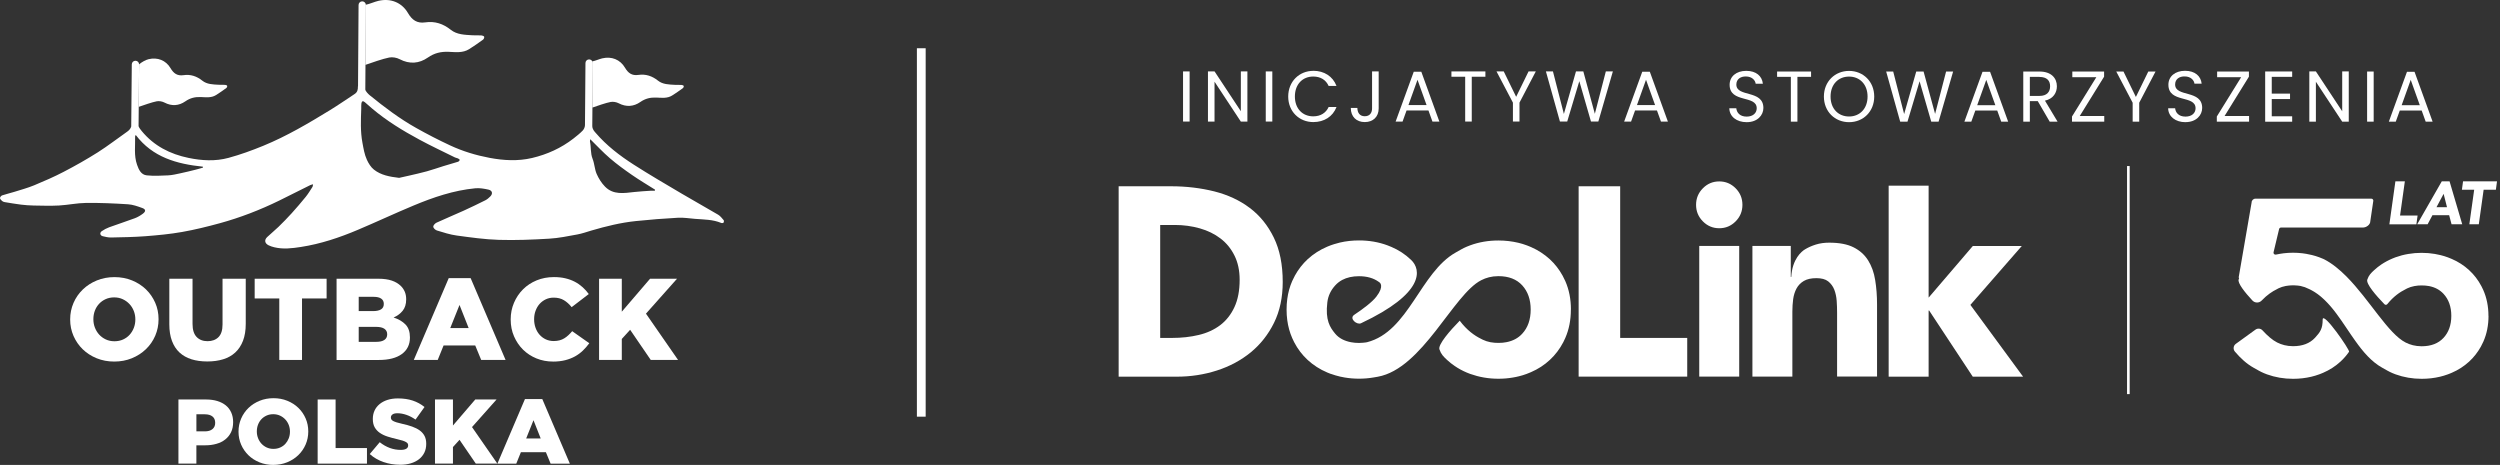 <?xml version="1.0" encoding="UTF-8"?> <svg xmlns="http://www.w3.org/2000/svg" width="285" height="53" viewBox="0 0 285 53" fill="none"><rect x="0" y="0" width="285" height="53" fill="#333333" stroke="none"/><path d="M13.025 41.218C12.303 41.218 11.636 41.092 11.02 40.842C10.406 40.591 9.876 40.248 9.429 39.816C8.985 39.385 8.635 38.876 8.38 38.296C8.127 37.713 7.999 37.092 7.999 36.432V36.405C7.999 35.742 8.127 35.121 8.38 34.533C8.635 33.947 8.988 33.436 9.443 32.999C9.898 32.562 10.431 32.218 11.045 31.968C11.659 31.718 12.328 31.591 13.05 31.591C13.772 31.591 14.438 31.718 15.055 31.968C15.668 32.218 16.198 32.562 16.645 32.993C17.09 33.425 17.439 33.933 17.695 34.513C17.95 35.093 18.075 35.717 18.075 36.377V36.405C18.075 37.067 17.948 37.691 17.695 38.277C17.442 38.862 17.087 39.373 16.632 39.811C16.176 40.248 15.643 40.591 15.03 40.842C14.416 41.092 13.747 41.218 13.025 41.218V41.218ZM13.044 38.903C13.402 38.903 13.727 38.837 14.022 38.706C14.316 38.574 14.566 38.395 14.771 38.169C14.977 37.944 15.138 37.683 15.254 37.383C15.371 37.084 15.429 36.765 15.429 36.432V36.405C15.429 36.069 15.371 35.753 15.254 35.453C15.138 35.154 14.974 34.89 14.757 34.659C14.544 34.431 14.288 34.247 13.994 34.109C13.7 33.972 13.372 33.903 13.017 33.903C12.661 33.903 12.336 33.969 12.045 34.101C11.753 34.233 11.503 34.412 11.295 34.637C11.084 34.862 10.926 35.124 10.812 35.423C10.701 35.723 10.645 36.042 10.645 36.374V36.402C10.645 36.737 10.704 37.056 10.82 37.353C10.937 37.653 11.098 37.917 11.309 38.148C11.52 38.376 11.77 38.56 12.067 38.697C12.361 38.835 12.689 38.903 13.044 38.903Z" fill="white"></path><path d="M23.631 41.207C22.962 41.207 22.362 41.125 21.826 40.957C21.293 40.789 20.838 40.531 20.463 40.185C20.088 39.836 19.802 39.396 19.602 38.862C19.402 38.329 19.303 37.7 19.303 36.977V31.778H21.949V36.924C21.949 37.595 22.104 38.09 22.412 38.411C22.721 38.733 23.137 38.895 23.659 38.895C24.181 38.895 24.595 38.741 24.906 38.434C25.214 38.126 25.369 37.645 25.369 36.99V31.778H28.015V36.911C28.015 37.661 27.91 38.307 27.702 38.849C27.493 39.39 27.199 39.836 26.819 40.185C26.441 40.534 25.98 40.792 25.442 40.957C24.903 41.125 24.3 41.207 23.631 41.207V41.207Z" fill="white"></path><path d="M31.836 34.024H29.032V31.776H37.233V34.024H34.429V41.034H31.839V34.024H31.836Z" fill="white"></path><path d="M38.369 31.776H43.156C43.742 31.776 44.244 31.847 44.664 31.987C45.083 32.128 45.427 32.337 45.705 32.609C45.891 32.793 46.038 33.01 46.144 33.257C46.249 33.505 46.304 33.785 46.304 34.104V34.132C46.304 34.67 46.169 35.105 45.899 35.435C45.63 35.764 45.285 36.017 44.869 36.196C45.441 36.38 45.894 36.647 46.23 36.996C46.566 37.345 46.732 37.832 46.732 38.458V38.486C46.732 39.289 46.421 39.915 45.805 40.364C45.186 40.814 44.314 41.037 43.192 41.037H38.369V31.778V31.776ZM42.523 35.465C42.923 35.465 43.228 35.399 43.439 35.267C43.65 35.135 43.753 34.931 43.753 34.659V34.632C43.753 34.376 43.656 34.181 43.459 34.044C43.261 33.906 42.97 33.837 42.576 33.837H40.893V35.465H42.523ZM42.898 38.97C43.297 38.97 43.606 38.898 43.819 38.753C44.033 38.607 44.139 38.398 44.139 38.123V38.096C44.139 37.84 44.036 37.636 43.831 37.488C43.625 37.34 43.306 37.263 42.87 37.263H40.893V38.97H42.898V38.97Z" fill="white"></path><path d="M51.155 31.709H53.654L57.636 41.034H54.856L54.176 39.382H50.569L49.9 41.034H47.173L51.155 31.709V31.709ZM53.426 37.397L52.385 34.764L51.33 37.397H53.426Z" fill="white"></path><path d="M63.044 41.218C62.375 41.218 61.748 41.1 61.159 40.861C60.571 40.621 60.062 40.289 59.629 39.863C59.196 39.434 58.855 38.928 58.599 38.343C58.344 37.757 58.219 37.119 58.219 36.432V36.404C58.219 35.734 58.344 35.107 58.594 34.519C58.843 33.933 59.185 33.422 59.624 32.985C60.06 32.548 60.579 32.207 61.181 31.959C61.784 31.712 62.439 31.588 63.153 31.588C63.633 31.588 64.069 31.635 64.46 31.729C64.852 31.822 65.21 31.954 65.535 32.124C65.86 32.295 66.154 32.501 66.418 32.74C66.682 32.979 66.915 33.238 67.12 33.521L65.168 35.016C64.902 34.681 64.608 34.417 64.285 34.222C63.963 34.027 63.578 33.93 63.122 33.93C62.792 33.93 62.492 33.994 62.22 34.123C61.948 34.252 61.714 34.425 61.517 34.645C61.32 34.865 61.167 35.126 61.056 35.426C60.945 35.725 60.89 36.044 60.89 36.377V36.404C60.89 36.748 60.945 37.072 61.056 37.378C61.167 37.683 61.32 37.944 61.517 38.164C61.714 38.384 61.948 38.56 62.22 38.686C62.492 38.812 62.792 38.879 63.122 38.879C63.364 38.879 63.583 38.851 63.783 38.799C63.983 38.747 64.166 38.67 64.33 38.568C64.494 38.466 64.652 38.348 64.796 38.211C64.944 38.073 65.088 37.922 65.23 37.754L67.181 39.129C66.959 39.428 66.715 39.706 66.454 39.962C66.19 40.217 65.893 40.437 65.56 40.624C65.227 40.808 64.852 40.954 64.438 41.061C64.025 41.166 63.558 41.221 63.042 41.221L63.044 41.218Z" fill="white"></path><path d="M68.295 31.776H70.885V35.533L74.106 31.776H77.18L73.64 35.756L77.299 41.034H74.187L71.835 37.595L70.885 38.64V41.034H68.295V31.776V31.776Z" fill="white"></path><path d="M20.341 45.542H23.506C23.97 45.542 24.392 45.6 24.772 45.715C25.153 45.831 25.475 45.998 25.744 46.215C26.014 46.433 26.216 46.705 26.361 47.026C26.505 47.348 26.577 47.708 26.577 48.112V48.134C26.577 48.566 26.497 48.945 26.341 49.272C26.183 49.599 25.963 49.874 25.68 50.097C25.4 50.32 25.064 50.487 24.672 50.597C24.281 50.71 23.859 50.765 23.401 50.765H22.387V52.854H20.341V45.542V45.542ZM23.359 49.176C23.726 49.176 24.012 49.091 24.22 48.918C24.428 48.745 24.531 48.514 24.531 48.219V48.198C24.531 47.881 24.428 47.642 24.22 47.477C24.012 47.312 23.723 47.23 23.351 47.23H22.39V49.173H23.362L23.359 49.176Z" fill="white"></path><path d="M31.156 53C30.586 53 30.059 52.901 29.573 52.703C29.087 52.505 28.668 52.236 28.318 51.892C27.968 51.549 27.691 51.15 27.491 50.691C27.291 50.232 27.191 49.74 27.191 49.218V49.196C27.191 48.673 27.291 48.181 27.491 47.717C27.691 47.252 27.971 46.851 28.329 46.504C28.687 46.158 29.109 45.889 29.595 45.691C30.081 45.493 30.609 45.394 31.178 45.394C31.747 45.394 32.275 45.493 32.76 45.691C33.246 45.889 33.663 46.158 34.015 46.499C34.368 46.84 34.643 47.241 34.843 47.7C35.043 48.159 35.143 48.651 35.143 49.173V49.196C35.143 49.718 35.043 50.21 34.843 50.674C34.643 51.136 34.362 51.54 34.004 51.887C33.646 52.233 33.224 52.502 32.738 52.7C32.252 52.898 31.725 52.997 31.156 52.997V53ZM31.172 51.172C31.456 51.172 31.711 51.12 31.944 51.015C32.177 50.911 32.374 50.771 32.535 50.592C32.697 50.413 32.824 50.207 32.916 49.971C33.008 49.734 33.055 49.484 33.055 49.218V49.196C33.055 48.932 33.008 48.679 32.916 48.442C32.824 48.206 32.694 47.997 32.524 47.816C32.355 47.634 32.155 47.491 31.922 47.381C31.689 47.274 31.43 47.219 31.15 47.219C30.87 47.219 30.611 47.271 30.384 47.376C30.156 47.48 29.956 47.62 29.792 47.799C29.626 47.978 29.501 48.184 29.412 48.42C29.323 48.657 29.279 48.907 29.279 49.173V49.196C29.279 49.459 29.326 49.712 29.418 49.949C29.509 50.185 29.637 50.394 29.803 50.575C29.97 50.757 30.167 50.9 30.4 51.01C30.634 51.117 30.889 51.172 31.172 51.172Z" fill="white"></path><path d="M36.212 45.542H38.258V51.078H41.834V52.854H36.212V45.542V45.542Z" fill="white"></path><path d="M45.61 52.981C44.95 52.981 44.322 52.88 43.728 52.676C43.134 52.473 42.606 52.168 42.151 51.761L43.289 50.411C44.028 50.997 44.827 51.288 45.685 51.288C45.96 51.288 46.168 51.244 46.313 51.159C46.457 51.071 46.529 50.947 46.529 50.788V50.766C46.529 50.689 46.513 50.623 46.477 50.562C46.441 50.505 46.377 50.447 46.282 50.392C46.188 50.337 46.06 50.282 45.902 50.23C45.744 50.177 45.538 50.122 45.285 50.067C44.891 49.977 44.525 49.878 44.189 49.771C43.85 49.663 43.559 49.523 43.309 49.353C43.059 49.182 42.862 48.971 42.717 48.718C42.573 48.465 42.501 48.149 42.501 47.775V47.753C42.501 47.412 42.565 47.099 42.695 46.815C42.825 46.529 43.014 46.285 43.264 46.076C43.514 45.867 43.814 45.705 44.166 45.592C44.519 45.477 44.916 45.419 45.358 45.419C45.991 45.419 46.554 45.501 47.051 45.666C47.548 45.831 47.995 46.076 48.395 46.398L47.371 47.833C47.032 47.596 46.688 47.417 46.332 47.294C45.977 47.173 45.635 47.11 45.302 47.11C45.055 47.11 44.872 47.156 44.747 47.244C44.625 47.335 44.561 47.445 44.561 47.577V47.599C44.561 47.681 44.58 47.756 44.619 47.819C44.658 47.882 44.725 47.94 44.819 47.992C44.913 48.044 45.044 48.096 45.211 48.149C45.377 48.201 45.585 48.256 45.838 48.311C46.26 48.402 46.64 48.506 46.982 48.63C47.324 48.751 47.612 48.899 47.851 49.072C48.09 49.245 48.273 49.457 48.401 49.702C48.529 49.949 48.59 50.243 48.59 50.584V50.606C48.59 50.983 48.517 51.316 48.373 51.607C48.229 51.898 48.026 52.148 47.765 52.352C47.504 52.555 47.193 52.712 46.827 52.822C46.46 52.929 46.052 52.984 45.602 52.984L45.61 52.981Z" fill="white"></path><path d="M49.589 45.542H51.636V48.508L54.179 45.542H56.606L53.81 48.687L56.7 52.854H54.243L52.385 50.138L51.636 50.963V52.854H49.589V45.542V45.542Z" fill="white"></path><path d="M59.846 45.49H61.82L64.963 52.855H62.77L62.231 51.549H59.382L58.855 52.855H56.703L59.846 45.49ZM61.639 49.982L60.818 47.904L59.985 49.982H61.642H61.639Z" fill="white"></path><path d="M82.486 25.084C82.297 24.864 82.108 24.617 81.864 24.474C80.487 23.66 79.084 22.885 77.71 22.072C75.877 20.986 74.034 19.916 72.243 18.767C70.647 17.742 69.142 16.59 67.9 15.139C67.764 14.979 67.517 14.748 67.52 14.341L67.576 7.186C67.576 6.958 67.392 6.774 67.162 6.771H67.159C66.931 6.771 66.745 6.952 66.743 7.18L66.687 14.267C66.684 14.476 66.576 14.729 66.432 14.88C66.11 15.213 65.74 15.507 65.374 15.793C63.972 16.881 62.389 17.599 60.662 18.009C59.049 18.391 57.419 18.297 55.811 17.995C54.259 17.703 52.743 17.244 51.313 16.576C49.997 15.963 48.703 15.295 47.437 14.583C45.552 13.528 43.833 12.225 42.159 10.867C42.001 10.738 41.659 10.402 41.645 10.201L41.709 0.569C41.709 0.341 41.526 0.154 41.296 0.154H41.293C41.065 0.154 40.879 0.335 40.876 0.564L40.815 9.85L40.801 9.844C40.812 10.226 40.749 10.509 40.418 10.724C39.491 11.329 38.583 11.966 37.639 12.544C35.179 14.05 32.697 15.518 30.02 16.617C28.726 17.148 27.402 17.629 26.052 17.997C24.556 18.404 23.012 18.316 21.502 18.003C19.391 17.569 17.548 16.631 16.162 14.946C16.048 14.809 15.868 14.586 15.796 14.388L15.857 7.34C15.857 7.112 15.674 6.925 15.443 6.925H15.44C15.213 6.925 15.027 7.106 15.024 7.334L14.96 14.407C14.96 14.407 14.96 14.416 14.96 14.418C14.891 14.652 14.746 14.836 14.516 14.998C13.386 15.787 12.297 16.637 11.137 17.373C9.879 18.168 8.58 18.902 7.258 19.589C6.167 20.158 5.034 20.65 3.896 21.123C3.16 21.425 2.385 21.637 1.624 21.874C1.169 22.017 0.7 22.121 0.25 22.272C0.136 22.308 0 22.47 0 22.575C0 22.687 0.133 22.816 0.236 22.91C0.314 22.979 0.43 23.025 0.539 23.042C1.158 23.144 1.777 23.251 2.402 23.328C2.879 23.386 3.36 23.421 3.84 23.43C4.801 23.446 5.767 23.479 6.725 23.427C7.758 23.369 8.785 23.144 9.815 23.133C11.406 23.116 13 23.185 14.585 23.287C15.138 23.322 15.69 23.52 16.221 23.713C16.623 23.858 16.645 24.089 16.298 24.353C16.018 24.565 15.701 24.755 15.371 24.878C14.402 25.241 13.416 25.554 12.447 25.909C12.15 26.019 11.861 26.173 11.6 26.354C11.337 26.538 11.403 26.852 11.714 26.929C12.023 27.003 12.342 27.08 12.655 27.075C13.963 27.047 15.271 27.028 16.576 26.929C17.975 26.819 19.378 26.69 20.758 26.445C22.212 26.189 23.651 25.832 25.078 25.442C27.399 24.804 29.64 23.935 31.803 22.88C32.999 22.294 34.185 21.689 35.379 21.098C35.456 21.06 35.551 21.049 35.69 21.01C35.659 21.153 35.662 21.244 35.623 21.307C35.376 21.687 35.143 22.08 34.86 22.432C34.343 23.069 33.807 23.696 33.258 24.304C32.772 24.84 32.264 25.359 31.747 25.862C31.333 26.264 30.881 26.624 30.462 27.022C30.109 27.355 30.173 27.74 30.617 27.962C30.825 28.067 31.053 28.136 31.278 28.191C32.286 28.433 33.296 28.309 34.296 28.155C36.553 27.806 38.705 27.086 40.796 26.2C42.917 25.304 45.005 24.323 47.129 23.438C49.395 22.492 51.716 21.7 54.184 21.464C54.673 21.417 55.192 21.508 55.678 21.615C56.136 21.717 56.211 22.082 55.884 22.404C55.72 22.566 55.536 22.729 55.334 22.83C54.509 23.242 53.676 23.644 52.838 24.026C51.819 24.488 50.78 24.914 49.764 25.384C49.592 25.464 49.381 25.697 49.389 25.849C49.398 26.003 49.631 26.22 49.809 26.275C50.55 26.5 51.294 26.745 52.055 26.849C53.654 27.066 55.262 27.294 56.872 27.344C58.782 27.402 60.698 27.322 62.608 27.209C63.686 27.146 64.755 26.923 65.818 26.728C66.359 26.629 66.884 26.44 67.415 26.283C69.083 25.794 70.771 25.378 72.504 25.2C74.095 25.035 75.689 24.908 77.285 24.823C77.932 24.788 78.587 24.897 79.237 24.95C80.242 25.029 81.261 25.016 82.216 25.414C82.291 25.447 82.45 25.431 82.483 25.381C82.53 25.307 82.544 25.148 82.494 25.09M22.29 19.347C21.724 19.488 21.157 19.63 20.585 19.751C20.116 19.85 19.647 19.968 19.172 19.991C18.358 20.032 17.537 20.073 16.732 19.991C16.082 19.922 15.821 19.345 15.624 18.784C15.252 17.725 15.432 16.631 15.404 15.551C15.404 15.51 15.44 15.466 15.474 15.386C17.406 17.94 20.16 18.693 23.129 19.001C23.129 19.037 23.134 19.072 23.137 19.108C22.854 19.188 22.576 19.279 22.29 19.347M52.241 18.432C51.68 18.608 51.111 18.765 50.547 18.938C49.92 19.13 49.298 19.355 48.665 19.529C47.984 19.718 47.293 19.867 46.604 20.029C46.202 20.125 45.799 20.21 45.499 20.276C44.392 20.147 43.417 19.96 42.628 19.336C42.279 19.061 42.015 18.627 41.826 18.215C41.545 17.602 41.44 16.931 41.315 16.26C41.074 14.963 41.14 13.676 41.182 12.379C41.187 12.184 41.171 11.988 41.198 11.799C41.234 11.521 41.379 11.466 41.598 11.656C41.876 11.898 42.151 12.142 42.431 12.381C44.081 13.775 45.919 14.897 47.815 15.919C49.145 16.637 50.517 17.28 51.871 17.951C51.98 18.003 52.11 18.011 52.218 18.064C52.296 18.099 52.357 18.173 52.427 18.231C52.363 18.3 52.313 18.407 52.238 18.429M74.656 21.742C74.511 21.742 74.37 21.733 74.225 21.742C73.59 21.786 72.954 21.816 72.321 21.887C71.138 22.019 69.922 22.242 68.975 21.277C68.572 20.867 68.248 20.348 68.017 19.823C67.784 19.287 67.775 18.657 67.556 18.11C67.298 17.464 67.398 16.785 67.256 16.137C67.24 16.065 67.276 15.98 67.29 15.87C68.053 16.617 68.753 17.376 69.53 18.041C70.33 18.729 71.188 19.353 72.057 19.952C72.907 20.54 73.801 21.068 74.675 21.621C74.667 21.659 74.661 21.7 74.653 21.742" fill="white"></path><path d="M41.673 0.547C42.129 0.459 42.678 0.206 43.131 0.099C44.502 -0.228 45.791 0.261 46.507 1.484C46.968 2.271 47.532 2.691 48.478 2.551C49.572 2.389 50.522 2.705 51.391 3.398C52.096 3.961 53.002 3.967 53.865 4.022C54.195 4.044 54.531 4.016 54.862 4.035C54.981 4.044 55.156 4.099 55.195 4.184C55.231 4.261 55.156 4.453 55.07 4.517C54.551 4.893 54.023 5.264 53.479 5.605C52.754 6.059 51.933 5.941 51.144 5.908C50.267 5.872 49.52 6.042 48.77 6.565C47.793 7.246 46.69 7.343 45.563 6.749C45.224 6.57 44.752 6.485 44.378 6.556C43.681 6.685 42.323 7.164 41.651 7.397L41.67 0.55L41.673 0.547Z" fill="white"></path><path d="M67.528 6.999C67.878 6.933 68.303 6.735 68.65 6.653C69.708 6.4 70.696 6.779 71.249 7.719C71.604 8.324 72.037 8.649 72.768 8.541C73.612 8.418 74.342 8.66 75.011 9.193C75.552 9.627 76.249 9.63 76.916 9.671C77.171 9.688 77.43 9.666 77.685 9.682C77.777 9.688 77.913 9.732 77.943 9.795C77.971 9.855 77.913 10.004 77.846 10.051C77.446 10.342 77.041 10.625 76.621 10.889C76.063 11.238 75.43 11.147 74.822 11.123C74.148 11.095 73.573 11.227 72.995 11.629C72.243 12.153 71.396 12.228 70.527 11.771C70.266 11.634 69.902 11.571 69.614 11.623C69.078 11.722 68.045 12.085 67.528 12.266V6.999Z" fill="white"></path><path d="M15.854 7.337C16.148 7.084 16.601 6.828 16.937 6.748C17.956 6.504 18.911 6.869 19.444 7.776C19.786 8.359 20.205 8.673 20.907 8.571C21.721 8.45 22.426 8.684 23.07 9.2C23.595 9.618 24.267 9.624 24.909 9.662C25.156 9.679 25.403 9.657 25.65 9.673C25.739 9.679 25.869 9.72 25.897 9.783C25.925 9.841 25.866 9.984 25.805 10.031C25.419 10.311 25.028 10.586 24.625 10.839C24.087 11.177 23.476 11.086 22.89 11.064C22.237 11.037 21.685 11.166 21.127 11.554C20.402 12.059 19.583 12.131 18.747 11.691C18.495 11.559 18.145 11.496 17.867 11.548C17.351 11.644 16.312 12.01 15.812 12.183L15.857 7.342L15.854 7.337Z" fill="white"></path><path d="M105.526 5.5H104.526V47.5H105.526V5.5Z" fill="white"></path><path d="M134.867 8.142H135.616V13.857H134.867V8.142Z" fill="white"></path><path d="M142.204 8.136V13.863H141.456L138.456 9.313V13.863H137.707V8.136H138.456L141.456 12.681V8.136H142.204Z" fill="white"></path><path d="M144.296 8.142H145.044V13.857H144.296V8.142Z" fill="white"></path><path d="M149.714 8.071C150.949 8.071 151.936 8.695 152.363 9.8H151.466C151.157 9.111 150.545 8.725 149.708 8.725C148.508 8.725 147.617 9.592 147.617 11C147.617 12.408 148.514 13.263 149.708 13.263C150.545 13.263 151.151 12.877 151.466 12.2H152.363C151.936 13.299 150.949 13.917 149.714 13.917C148.116 13.917 146.856 12.717 146.856 11.006C146.856 9.295 148.11 8.077 149.714 8.077V8.071Z" fill="white"></path><path d="M156.415 8.142H157.169V12.366C157.169 13.317 156.528 13.917 155.583 13.917C154.639 13.917 153.991 13.311 153.991 12.307H154.74C154.746 12.83 154.995 13.252 155.583 13.252C156.171 13.252 156.415 12.842 156.415 12.366V8.142Z" fill="white"></path><path d="M162.843 12.592H160.348L159.89 13.864H159.1L161.168 8.178H162.029L164.09 13.864H163.3L162.843 12.592ZM161.595 9.093L160.562 11.98H162.629L161.595 9.093Z" fill="white"></path><path d="M165.463 8.142H169.336V8.748H167.78V13.857H167.031V8.748H165.463V8.142Z" fill="white"></path><path d="M170.596 8.142H171.427L172.841 11.036L174.255 8.142H175.081L173.221 11.701V13.857H172.473V11.701L170.602 8.142H170.596Z" fill="white"></path><path d="M176.239 8.142H177.036L178.283 12.99L179.661 8.142H180.499L181.812 12.972L183.065 8.142H183.867L182.21 13.857H181.372L180.042 9.253L178.663 13.857H177.832L176.234 8.142H176.239Z" fill="white"></path><path d="M188.893 12.592H186.398L185.941 13.864H185.151L187.218 8.178H188.08L190.141 13.864H189.351L188.893 12.592ZM187.646 9.093L186.612 11.98H188.68L187.646 9.093Z" fill="white"></path><path d="M199.119 13.928C197.973 13.928 197.159 13.287 197.141 12.342H197.937C197.985 12.818 198.323 13.293 199.119 13.293C199.844 13.293 200.266 12.883 200.266 12.342C200.266 10.804 197.177 11.784 197.177 9.663C197.177 8.718 197.937 8.077 199.072 8.077C200.206 8.077 200.878 8.677 200.967 9.544H200.147C200.1 9.158 199.737 8.724 199.042 8.718C198.424 8.701 197.943 9.021 197.943 9.639C197.943 11.118 201.026 10.198 201.026 12.312C201.026 13.126 200.361 13.928 199.125 13.928H199.119Z" fill="white"></path><path d="M202.589 8.154H206.462V8.76H204.906V13.869H204.157V8.76H202.589V8.154Z" fill="white"></path><path d="M210.793 13.928C209.183 13.928 207.924 12.722 207.924 11.005C207.924 9.289 209.189 8.083 210.793 8.083C212.397 8.083 213.662 9.289 213.662 11.005C213.662 12.722 212.409 13.928 210.793 13.928ZM210.793 13.281C211.999 13.281 212.902 12.402 212.902 11.005C212.902 9.609 211.999 8.73 210.793 8.73C209.587 8.73 208.684 9.597 208.684 11.005C208.684 12.413 209.587 13.281 210.793 13.281Z" fill="white"></path><path d="M215.029 8.154H215.825L217.072 13.002L218.451 8.154H219.288L220.601 12.984L221.855 8.154H222.657L220.999 13.869H220.162L218.831 9.265L217.453 13.869H216.621L215.023 8.154H215.029Z" fill="white"></path><path d="M227.683 12.598H225.188L224.73 13.869H223.94L226.007 8.184H226.869L228.93 13.869H228.14L227.683 12.598ZM226.435 9.105L225.401 11.992H227.469L226.435 9.105Z" fill="white"></path><path d="M232.501 8.154C233.843 8.154 234.485 8.903 234.485 9.835C234.485 10.566 234.081 11.261 233.125 11.475L234.562 13.869H233.665L232.305 11.528H231.402V13.869H230.653V8.154H232.501ZM232.501 8.766H231.402V10.934H232.501C233.344 10.934 233.713 10.477 233.713 9.835C233.713 9.194 233.35 8.772 232.501 8.772V8.766Z" fill="white"></path><path d="M239.867 8.742L237.093 13.222H239.885V13.869H236.208V13.281L238.982 8.802H236.244V8.154H239.867V8.742Z" fill="white"></path><path d="M241.246 8.154H242.077L243.491 11.053L244.905 8.154H245.731L243.871 11.713V13.869H243.123V11.713L241.252 8.154H241.246Z" fill="white"></path><path d="M249.147 13.929C248 13.929 247.187 13.287 247.169 12.342H247.965C248.012 12.818 248.351 13.293 249.147 13.293C249.872 13.293 250.294 12.883 250.294 12.342C250.294 10.798 247.198 11.784 247.198 9.657C247.198 8.713 247.959 8.071 249.094 8.071C250.228 8.071 250.9 8.671 250.989 9.538H250.169C250.121 9.152 249.759 8.719 249.064 8.713C248.446 8.695 247.965 9.016 247.965 9.633C247.965 11.113 251.048 10.192 251.048 12.307C251.048 13.121 250.383 13.923 249.147 13.923V13.929Z" fill="white"></path><path d="M256.377 8.742L253.603 13.222H256.395V13.869H252.717V13.281L255.492 8.802H252.753V8.154H256.377V8.742Z" fill="white"></path><path d="M261.308 8.76H258.979V10.673H261.064V11.291H258.979V13.257H261.308V13.875H258.23V8.148H261.308V8.766V8.76Z" fill="white"></path><path d="M267.759 8.142V13.869H267.011L264.011 9.318V13.869H263.262V8.142H264.011L267.011 12.687V8.142H267.759Z" fill="white"></path><path d="M269.851 8.154H270.599V13.869H269.851V8.154Z" fill="white"></path><path d="M276.071 12.598H273.576L273.118 13.869H272.328L274.395 8.184H275.257L277.318 13.869H276.528L276.071 12.598ZM274.823 9.105L273.789 11.992H275.857L274.823 9.105Z" fill="white"></path><path d="M179.079 35.293C179.079 36.487 178.866 37.57 178.44 38.536C178.369 38.699 178.291 38.856 178.214 39.013C177.813 39.783 177.303 40.455 176.682 41.029C176.062 41.61 175.345 42.073 174.531 42.426C174.376 42.491 174.214 42.556 174.046 42.622C173.755 42.733 173.458 42.824 173.155 42.896C172.928 42.955 172.696 43 172.463 43.039C171.933 43.131 171.384 43.176 170.822 43.176C170.26 43.176 169.711 43.131 169.181 43.039C168.632 42.948 168.108 42.804 167.591 42.622C167.462 42.576 167.333 42.524 167.21 42.471C166.719 42.263 166.26 42.015 165.834 41.721C165.524 41.512 165.233 41.284 164.962 41.029C164.535 40.631 164.283 40.383 164.096 39.828C163.909 39.28 165.324 37.662 166.409 36.559C167.223 37.649 168.108 38.269 168.819 38.615C168.89 38.654 168.961 38.693 169.032 38.725C169.297 38.856 169.588 38.947 169.911 39.013C169.93 39.013 169.943 39.013 169.963 39.019C170.234 39.071 170.518 39.091 170.829 39.091C171.139 39.091 171.462 39.065 171.746 39.006C172.476 38.863 173.077 38.543 173.536 38.04C174.182 37.342 174.498 36.422 174.498 35.286C174.498 34.151 174.175 33.237 173.536 32.532C172.896 31.834 171.992 31.482 170.829 31.482H170.803C170.04 31.482 169.407 31.664 168.858 31.945C165.666 33.563 162.164 42.028 157.066 42.948L156.569 43.033C156.039 43.124 155.49 43.17 154.928 43.17C154.365 43.17 153.816 43.124 153.286 43.033C153.118 43.007 152.95 42.974 152.782 42.935C152.421 42.85 152.065 42.746 151.723 42.622C151.723 42.622 151.71 42.622 151.703 42.622C151.574 42.576 151.445 42.524 151.322 42.471C150.469 42.113 149.72 41.63 149.067 41.029C148.447 40.455 147.936 39.783 147.536 39.013C147.452 38.856 147.381 38.699 147.31 38.536C147.032 37.903 146.845 37.224 146.748 36.5C146.696 36.115 146.67 35.711 146.67 35.293C146.67 34.875 146.696 34.477 146.748 34.086C146.845 33.355 147.032 32.676 147.31 32.043C147.407 31.827 147.51 31.619 147.62 31.416C148.008 30.712 148.492 30.091 149.067 29.556C149.72 28.956 150.469 28.473 151.322 28.114C151.445 28.062 151.574 28.01 151.703 27.964C151.833 27.918 151.962 27.873 152.091 27.833C152.311 27.768 152.524 27.703 152.75 27.651C153.448 27.488 154.172 27.409 154.928 27.409C156.071 27.409 157.15 27.592 158.158 27.964C158.32 28.023 158.481 28.088 158.643 28.16C159.45 28.512 160.161 28.956 160.872 29.635C162.028 30.738 162.435 33.426 155.154 36.852C154.682 37.074 153.758 36.304 154.385 35.887C155.393 35.215 156.42 34.444 156.905 33.818C157.854 32.591 157.279 32.206 157.279 32.206C157.247 32.18 157.215 32.154 157.182 32.134C156.588 31.703 155.839 31.488 154.921 31.488C154.184 31.488 153.545 31.632 153.015 31.912C152.711 32.075 152.446 32.284 152.214 32.539C151.736 33.061 151.406 33.7 151.316 34.464C151.07 36.507 151.619 37.316 152.201 38.027C152.64 38.562 153.267 38.869 154.01 39.013C154.294 39.065 154.598 39.097 154.921 39.097C155.024 39.097 155.645 39.065 155.839 39.013C160.594 37.805 161.906 31.044 165.963 28.78C166.37 28.551 166.771 28.303 167.21 28.121C167.333 28.068 167.462 28.016 167.591 27.971C168.599 27.599 169.678 27.416 170.822 27.416C171.61 27.416 172.366 27.507 173.09 27.677C173.419 27.755 173.743 27.853 174.053 27.971C174.111 27.99 174.169 28.01 174.221 28.036C174.324 28.075 174.434 28.121 174.537 28.166C175.345 28.519 176.062 28.989 176.689 29.563C177.264 30.098 177.748 30.718 178.136 31.423C178.246 31.625 178.349 31.834 178.446 32.049C178.873 33.022 179.086 34.099 179.086 35.293H179.079Z" fill="white"></path><path d="M127.526 21.235H133.515C135.234 21.235 136.868 21.431 138.419 21.816C139.97 22.208 141.32 22.834 142.47 23.702C143.627 24.57 144.538 25.699 145.216 27.089C145.895 28.48 146.231 30.163 146.231 32.147C146.231 33.903 145.901 35.456 145.242 36.794C144.583 38.132 143.698 39.254 142.587 40.168C141.475 41.075 140.189 41.767 138.729 42.236C137.275 42.706 135.744 42.941 134.148 42.941H127.526V21.235ZM132.262 38.523H133.612C134.704 38.523 135.718 38.412 136.662 38.184C137.605 37.962 138.419 37.583 139.104 37.068C139.789 36.546 140.332 35.861 140.726 35.012C141.12 34.164 141.32 33.126 141.32 31.899C141.32 30.835 141.12 29.909 140.726 29.126C140.332 28.336 139.802 27.69 139.13 27.181C138.464 26.672 137.676 26.287 136.778 26.032C135.88 25.778 134.93 25.647 133.941 25.647H132.262V38.523Z" fill="white"></path><path d="M179.964 21.235H184.7V38.523H192.344V42.935H179.964V21.235Z" fill="white"></path><path d="M193.352 23.35C193.352 22.613 193.611 21.986 194.128 21.464C194.644 20.942 195.265 20.681 195.995 20.681C196.725 20.681 197.345 20.942 197.862 21.464C198.379 21.986 198.637 22.613 198.637 23.35C198.637 24.088 198.379 24.714 197.862 25.236C197.345 25.758 196.725 26.019 195.995 26.019C195.265 26.019 194.644 25.758 194.128 25.236C193.611 24.714 193.352 24.088 193.352 23.35ZM193.714 28.036H198.269V42.935H193.714V28.036Z" fill="white"></path><path d="M199.781 28.036H204.149V31.573H204.207C204.31 29.523 205.39 28.655 205.758 28.434C206.12 28.212 206.54 28.023 207.005 27.879C207.47 27.735 207.974 27.664 208.523 27.664C209.68 27.664 210.61 27.84 211.314 28.199C212.025 28.558 212.574 29.054 212.968 29.687C213.363 30.32 213.634 31.064 213.77 31.925C213.912 32.787 213.983 33.713 213.983 34.712V42.928H209.428V35.632C209.428 35.201 209.415 34.758 209.383 34.301C209.35 33.844 209.26 33.42 209.111 33.028C208.963 32.643 208.723 32.323 208.413 32.075C208.097 31.827 207.651 31.71 207.063 31.71C206.475 31.71 206.003 31.814 205.635 32.03C205.273 32.245 204.995 32.532 204.802 32.891C204.608 33.25 204.485 33.655 204.42 34.105C204.362 34.555 204.33 35.025 204.33 35.514V42.935H199.775V28.036H199.781Z" fill="white"></path><path d="M215.307 21.164H219.863V33.929L224.902 28.043H230.485L224.624 34.758L230.633 42.942H224.896L219.921 35.398H219.863V42.942H215.307V21.164Z" fill="white"></path><path d="M242.633 18.929V18.929V44.929V44.929V18.929Z" stroke="white" stroke-width="0.3"></path><path d="M283.691 35.994C283.691 37.085 283.492 38.071 283.099 38.955C283.01 39.153 282.912 39.34 282.815 39.526C282.454 40.167 282.012 40.735 281.477 41.225C280.901 41.753 280.244 42.178 279.498 42.499C279.405 42.539 279.307 42.58 279.21 42.616C279.157 42.637 279.104 42.657 279.052 42.677C278.764 42.783 278.468 42.872 278.164 42.945C277.499 43.103 276.801 43.184 276.075 43.184C275.021 43.184 274.031 43.014 273.099 42.677C272.981 42.633 272.863 42.588 272.75 42.539C272.34 42.369 271.971 42.142 271.598 41.935C270.349 41.246 269.38 40.098 268.484 38.833C268.35 38.642 268.216 38.452 268.082 38.257C268.082 38.257 268.078 38.249 268.074 38.249C268.062 38.233 268.05 38.212 268.038 38.196C267.94 38.054 267.843 37.908 267.746 37.762C267.677 37.661 267.608 37.559 267.539 37.458C267.494 37.393 267.45 37.328 267.405 37.259C267.076 36.769 266.744 36.286 266.399 35.82C266.351 35.755 266.306 35.694 266.257 35.633C266.209 35.564 266.156 35.499 266.103 35.43C266.05 35.361 265.998 35.297 265.945 35.232C265.892 35.167 265.84 35.102 265.783 35.037C265.738 34.98 265.694 34.928 265.645 34.875C265.466 34.672 265.284 34.473 265.097 34.291C265.045 34.238 264.992 34.185 264.939 34.137C264.87 34.068 264.797 34.003 264.724 33.942C264.68 33.902 264.635 33.865 264.591 33.825C264.542 33.784 264.489 33.743 264.441 33.703C264.412 33.679 264.384 33.654 264.351 33.634C264.311 33.602 264.266 33.569 264.226 33.537C264.205 33.525 264.185 33.508 264.165 33.496C264.124 33.468 264.084 33.439 264.043 33.411C264.023 33.395 263.998 33.383 263.978 33.366C263.925 33.33 263.873 33.297 263.82 33.265C263.812 33.257 263.8 33.249 263.788 33.245C263.739 33.216 263.69 33.188 263.642 33.16C263.589 33.131 263.536 33.099 263.488 33.074C263.447 33.05 263.402 33.03 263.362 33.009C263.297 32.977 263.232 32.944 263.163 32.916C263.163 32.916 263.163 32.916 263.159 32.916C262.904 32.782 262.624 32.681 262.32 32.616C262.299 32.612 262.283 32.608 262.263 32.6C262.206 32.588 262.113 32.572 262.007 32.563C261.987 32.563 261.963 32.559 261.942 32.555C261.805 32.539 261.667 32.527 261.521 32.527C261.484 32.527 261.444 32.527 261.407 32.527C261.314 32.527 261.225 32.527 261.135 32.535C261.046 32.543 260.961 32.547 260.876 32.559C260.819 32.563 260.758 32.572 260.702 32.584C260.673 32.584 260.641 32.592 260.612 32.596C260.596 32.596 260.58 32.6 260.564 32.604C260.272 32.661 260.004 32.746 259.757 32.863C259.692 32.896 259.627 32.932 259.562 32.969C259.047 33.22 258.439 33.622 257.838 34.254C257.551 34.563 257.06 34.567 256.772 34.254C255.912 33.33 255.065 32.267 255.207 31.858C255.223 31.813 255.239 31.768 255.255 31.732C255.223 31.687 255.207 31.631 255.219 31.57L256.683 23.086C256.683 22.847 256.877 22.648 257.121 22.648H270.337C270.471 22.648 270.576 22.77 270.556 22.9L270.215 25.219C270.215 25.621 269.765 25.941 269.368 25.941H260.032C259.931 25.941 259.842 26.01 259.817 26.111L259.185 28.759C259.148 28.905 259.274 29.039 259.416 29.027C259.424 29.027 259.432 29.027 259.44 29.027C259.594 28.995 259.749 28.962 259.907 28.938C260.178 28.889 260.458 28.857 260.742 28.837C260.839 28.828 260.937 28.824 261.034 28.82C261.156 28.816 261.281 28.812 261.403 28.812C261.533 28.812 261.663 28.812 261.788 28.82C261.886 28.82 261.983 28.828 262.076 28.837C262.36 28.857 262.636 28.889 262.912 28.938C263.131 28.974 263.342 29.019 263.552 29.072C263.832 29.141 264.108 29.222 264.376 29.323C264.53 29.38 264.68 29.437 264.822 29.502C264.866 29.522 264.911 29.542 264.956 29.562C265.856 30.025 266.699 30.718 267.498 31.521C270.126 34.169 272.255 38.05 274.25 39.052C274.757 39.307 275.341 39.469 276.043 39.474H276.067C277.138 39.474 277.969 39.153 278.561 38.517C279.153 37.876 279.449 37.04 279.449 36.006C279.449 34.972 279.153 34.137 278.561 33.496C278.135 33.038 277.584 32.742 276.911 32.612C276.647 32.563 276.367 32.539 276.067 32.539C275.783 32.539 275.52 32.559 275.272 32.608C275.256 32.608 275.24 32.612 275.224 32.616C274.932 32.673 274.664 32.758 274.417 32.876C274.352 32.908 274.287 32.944 274.222 32.981C273.61 33.281 272.859 33.792 272.154 34.668C272.073 34.769 271.918 34.778 271.825 34.68C270.856 33.683 269.708 32.348 269.871 31.878C270.045 31.371 270.276 31.144 270.669 30.783C270.921 30.552 271.189 30.341 271.472 30.15C271.866 29.887 272.288 29.66 272.742 29.469C272.855 29.421 272.973 29.376 273.09 29.331C273.565 29.161 274.052 29.031 274.554 28.95C275.045 28.865 275.548 28.824 276.067 28.824C276.586 28.824 277.089 28.865 277.58 28.95C277.799 28.987 278.01 29.031 278.22 29.084C278.5 29.153 278.776 29.234 279.044 29.335C279.198 29.392 279.348 29.449 279.49 29.514C280.236 29.834 280.897 30.26 281.469 30.787C282.041 31.31 282.511 31.923 282.88 32.624C282.953 32.766 283.026 32.908 283.091 33.058C283.484 33.942 283.683 34.928 283.683 36.019L283.691 35.994Z" fill="white"></path><path d="M267.794 40.098C267.51 40.512 267.182 40.885 266.813 41.225C266.237 41.753 265.58 42.178 264.834 42.499C264.741 42.539 264.643 42.58 264.546 42.616C264.493 42.637 264.441 42.657 264.388 42.677C264.1 42.783 263.804 42.872 263.5 42.945C262.835 43.103 262.137 43.184 261.411 43.184C260.357 43.184 259.367 43.014 258.435 42.677C258.317 42.633 258.199 42.588 258.086 42.539C257.676 42.369 257.307 42.142 256.934 41.935C256.115 41.481 255.417 40.832 254.781 40.086C254.55 39.814 254.594 39.405 254.886 39.198L257.121 37.58C257.368 37.401 257.713 37.434 257.92 37.657C258.495 38.281 259.051 38.768 259.598 39.044C260.105 39.299 260.689 39.461 261.391 39.465H261.415C262.486 39.465 263.317 39.145 263.909 38.508C264.501 37.868 264.785 37.466 264.785 36.432C264.785 35.398 267.92 39.92 267.794 40.102V40.098Z" fill="white"></path><path d="M273.074 20.673H274.153L273.606 24.574H275.605L275.467 25.572H272.389L273.074 20.677V20.673Z" fill="white"></path><path d="M278.358 20.673H279.25L280.694 25.568H279.478L279.202 24.53H277.3L276.748 25.568H275.56L278.362 20.673H278.358ZM278.573 22.097L277.762 23.617H278.958L278.573 22.097Z" fill="white"></path><path d="M282.053 21.626H280.658L280.787 20.673H284.66L284.53 21.626H283.135L282.584 25.568H281.505L282.057 21.626H282.053Z" fill="white"></path></svg> 